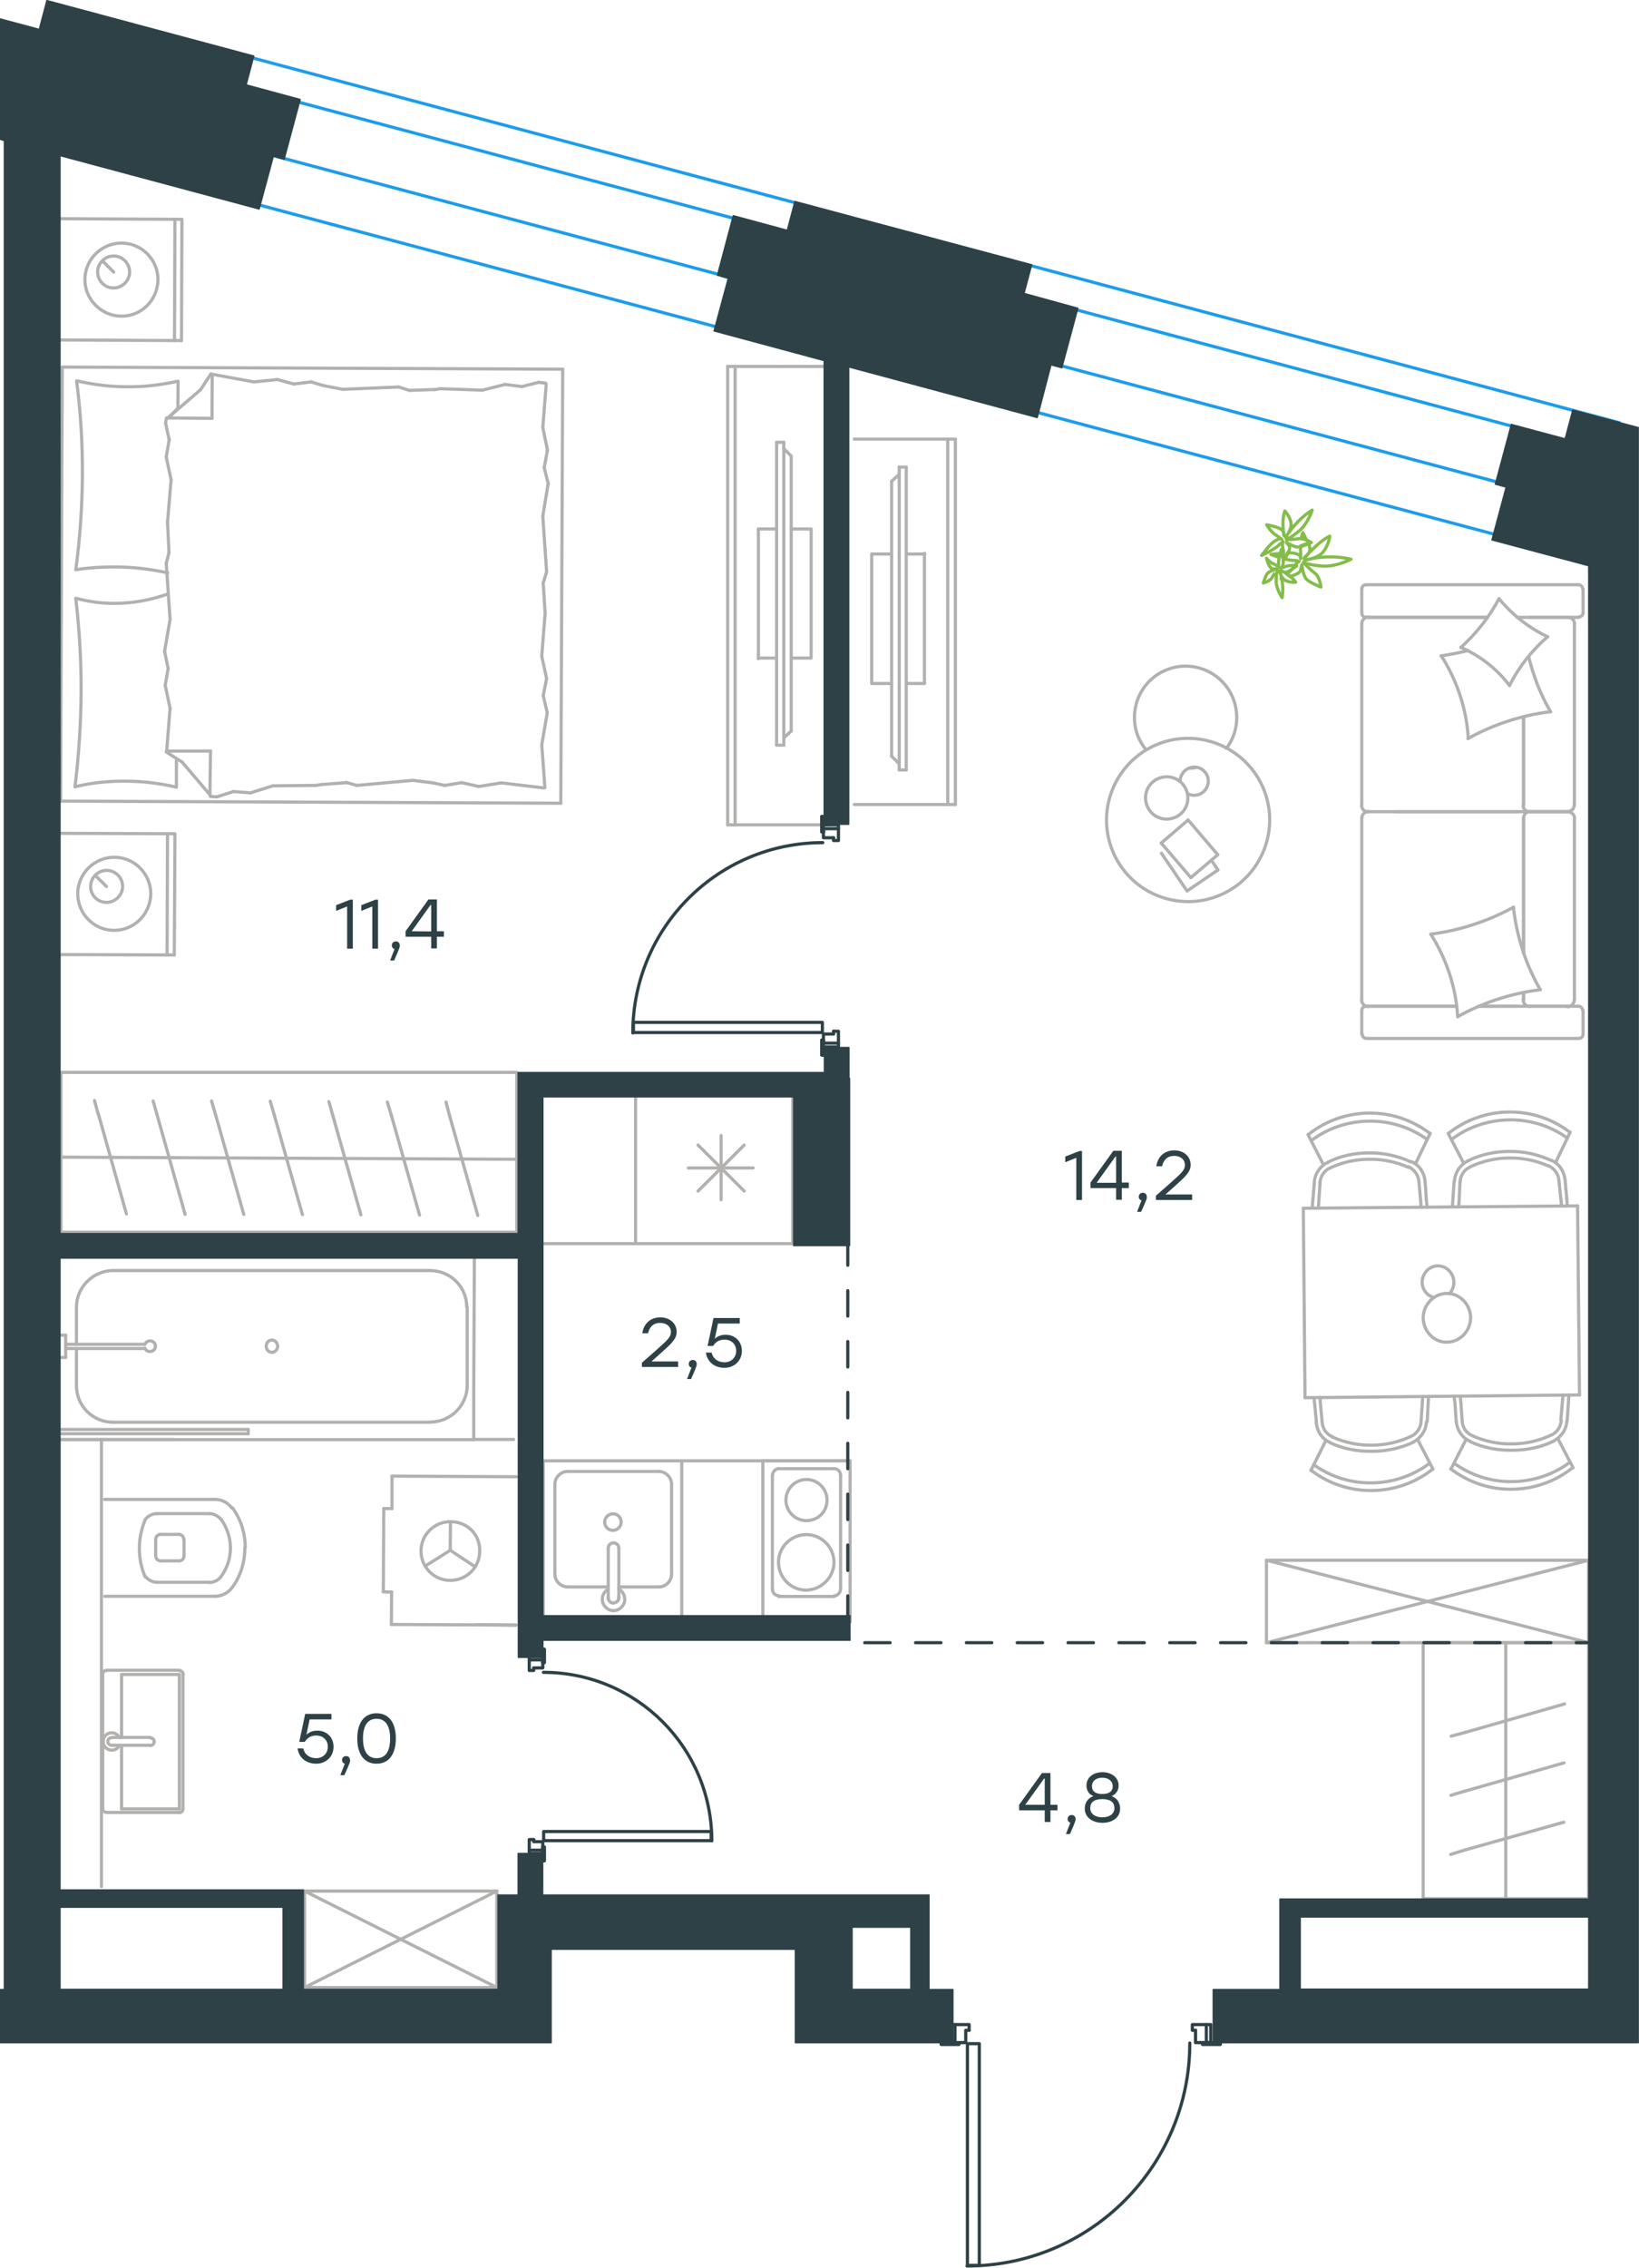 <?xml version="1.0" encoding="utf-8"?>
<!-- Generator: Adobe Illustrator 26.5.0, SVG Export Plug-In . SVG Version: 6.00 Build 0)  -->
<svg version="1.1" id="Слой_1" xmlns="http://www.w3.org/2000/svg" xmlns:xlink="http://www.w3.org/1999/xlink" x="0px" y="0px"
	 viewBox="0 0 773.9 1070" style="enable-background:new 0 0 773.9 1070;" xml:space="preserve">
<style type="text/css">
	.st0{fill:none;stroke:#1D9CEB;stroke-width:1.5;stroke-miterlimit:22.926;}
	.st1{enable-background:new    ;}
	.st2{fill:#2D4146;}
	
		.st3{fill-rule:evenodd;clip-rule:evenodd;fill:#2D4146;stroke:#2D4146;stroke-width:0.5;stroke-linecap:round;stroke-linejoin:round;stroke-miterlimit:10;}
	.st4{fill:none;stroke:#B2B1B0;stroke-width:1.5;stroke-linecap:round;stroke-linejoin:round;stroke-miterlimit:10;}
	.st5{fill:none;stroke:#84BC4A;stroke-width:1.5;stroke-linecap:round;stroke-linejoin:round;stroke-miterlimit:10;}
	
		.st6{fill:none;stroke:#2D4146;stroke-width:1.5;stroke-linecap:round;stroke-linejoin:round;stroke-miterlimit:10;stroke-dasharray:12;}
	.st7{fill:none;stroke:#2D4146;stroke-width:1.5;stroke-linecap:round;stroke-linejoin:round;stroke-miterlimit:10;}
</style>
<line class="st0" x1="64.9" y1="81.4" x2="725.9" y2="257.5"/>
<line class="st0" x1="85.8" y1="61.9" x2="746.9" y2="238.1"/>
<line class="st0" x1="92.3" y1="35.2" x2="753.3" y2="211.6"/>
<line class="st0" x1="104.1" y1="23.3" x2="765.1" y2="199.6"/>
<g class="st1">
	<path class="st2" d="M510.9,543.1v23.1h-2.7v-19.9l-5.2,2.1v-2.7l6.7-2.6H510.9z"/>
	<path class="st2" d="M533,560.6h-3.3v5.5H527v-5.5h-12.1v-2.6l10.8-15h4v15h3.3V560.6z M527,558.1v-12.4h-0.3l-8.9,12.4L527,558.1z
		"/>
	<path class="st2" d="M538.8,571.8h-1.9l2.1-5.4c-0.8-0.2-1.3-0.9-1.3-1.7c0-1.1,0.8-1.9,1.9-1.9c0.8,0,1.8,0.4,1.9,1.9
		C541.6,565.3,541.5,566,538.8,571.8z"/>
	<path class="st2" d="M562.8,566.2h-17v-2l6.6-5.8c5.5-4.9,7.1-6.3,7.1-8.7c0-2.5-2-4.3-5.1-4.3c-3.2,0-5,1.9-5.7,4.9H546
		c0.6-4.6,3.9-7.5,8.5-7.5c4.6,0,7.7,3,7.7,6.8c0,3.4-2.4,5.5-7.6,10.2l-4.3,3.8h12.6V566.2z"/>
</g>
<path class="st3" d="M222.6,591.5h1c0-0.6-0.5-1-1-1c-0.6,0-1,0.5-1,1c0,0.6,0.5,1,1,1c0.6,0,1-0.5,1-1H222.6z"/>
<g>
	<line class="st4" x1="94.7" y1="183.9" x2="79.3" y2="197.1"/>
	<line class="st4" x1="99.6" y1="176.4" x2="94.7" y2="183.9"/>
	<line class="st4" x1="28.6" y1="378" x2="264.8" y2="379"/>
	<line class="st4" x1="99.4" y1="354.4" x2="78.9" y2="354.4"/>
	<line class="st4" x1="265.7" y1="174.2" x2="29.5" y2="173.2"/>
	<line class="st4" x1="29.4" y1="173.2" x2="28.6" y2="378"/>
	<line class="st4" x1="100.1" y1="197.4" x2="100.2" y2="176.8"/>
	<line class="st4" x1="84" y1="192.6" x2="84.1" y2="179.9"/>
	<line class="st4" x1="100.1" y1="197.4" x2="79.5" y2="197.2"/>
	<line class="st4" x1="79.5" y1="197.2" x2="84" y2="192.6"/>
	<line class="st4" x1="83.3" y1="371.4" x2="83.3" y2="358.8"/>
	<line class="st4" x1="86" y1="359.6" x2="99.1" y2="375"/>
	<line class="st4" x1="78.5" y1="354.8" x2="86" y2="359.6"/>
	<line class="st4" x1="99.4" y1="354.4" x2="99.1" y2="375"/>
	<line class="st4" x1="257.4" y1="289.4" x2="256.5" y2="275.1"/>
	<line class="st4" x1="256.3" y1="243.6" x2="258.8" y2="228.4"/>
	<line class="st4" x1="257" y1="220.4" x2="258.5" y2="212.4"/>
	<line class="st4" x1="258.9" y1="228.4" x2="256.9" y2="220.4"/>
	<line class="st4" x1="256.5" y1="275.1" x2="258.1" y2="269.8"/>
	<line class="st4" x1="258.1" y1="269.8" x2="256.3" y2="243.6"/>
	<line class="st4" x1="256.3" y1="201.7" x2="257.9" y2="181.6"/>
	<line class="st4" x1="258.5" y1="212.4" x2="256.3" y2="201.7"/>
	<line class="st4" x1="255.8" y1="351.4" x2="258.4" y2="336.3"/>
	<line class="st4" x1="256.5" y1="328.2" x2="258.1" y2="320.2"/>
	<line class="st4" x1="258.4" y1="336.3" x2="256.5" y2="328.2"/>
	<line class="st4" x1="257.3" y1="371.6" x2="255.8" y2="351.4"/>
	<line class="st4" x1="255.8" y1="309.6" x2="257.4" y2="289.4"/>
	<line class="st4" x1="258.1" y1="320.2" x2="255.8" y2="309.6"/>
	<line class="st4" x1="265.7" y1="174.2" x2="264.8" y2="379"/>
	<path class="st4" d="M36.2,179.9c1.9,14.7,2.8,29.5,2.7,44.4c-0.1,14.7-1.1,29.6-3.1,44.4"/>
	<path class="st4" d="M35.6,371.2c7.8-1.9,15.7-2.7,23.8-2.6c7.9,0,15.9,1,23.8,2.8"/>
	<path class="st4" d="M83.9,179.9c-7.8,1.7-15.7,2.7-23.9,2.6c-7.9,0-15.9-1-23.8-2.8"/>
	<path class="st4" d="M35.8,282.5c1.7,14.7,2.6,29.5,2.5,44.4c-0.1,14.7-1.1,29.7-2.9,44.4"/>
	<line class="st4" x1="204.4" y1="369.4" x2="210" y2="370.6"/>
	<line class="st4" x1="218" y1="369.3" x2="226.1" y2="371.1"/>
	<line class="st4" x1="210" y1="370.6" x2="218" y2="369.3"/>
	<line class="st4" x1="236.7" y1="369.4" x2="256.9" y2="371.8"/>
	<line class="st4" x1="226.1" y1="371.1" x2="236.7" y2="369.4"/>
	<line class="st4" x1="151.7" y1="370.2" x2="163.5" y2="369.3"/>
	<line class="st4" x1="194.9" y1="368.2" x2="204.4" y2="369.4"/>
	<line class="st4" x1="163.5" y1="369.2" x2="168.5" y2="370.6"/>
	<line class="st4" x1="168.5" y1="370.6" x2="194.9" y2="368.2"/>
	<line class="st4" x1="149.1" y1="370.6" x2="151.7" y2="370.2"/>
	<line class="st4" x1="99.3" y1="375.8" x2="102.4" y2="376"/>
	<line class="st4" x1="110.2" y1="373.5" x2="118.3" y2="374.1"/>
	<line class="st4" x1="102.4" y1="376" x2="110.2" y2="373.5"/>
	<line class="st4" x1="128.8" y1="370.8" x2="149.1" y2="370.6"/>
	<line class="st4" x1="118.3" y1="374.1" x2="128.8" y2="370.8"/>
	<path class="st4" d="M79.2,280.3c-8.2,2.9-16.7,4.4-25.2,4.4c-6.2,0-12.2-0.8-18.2-2.4"/>
	<line class="st4" x1="152.5" y1="181.9" x2="146.9" y2="180.2"/>
	<line class="st4" x1="138.7" y1="181.2" x2="131" y2="179.1"/>
	<line class="st4" x1="146.9" y1="180.2" x2="138.7" y2="181.2"/>
	<line class="st4" x1="119.9" y1="180.2" x2="100.2" y2="176.6"/>
	<line class="st4" x1="131" y1="179.1" x2="119.9" y2="180.2"/>
	<line class="st4" x1="205.2" y1="183.8" x2="193.3" y2="184.2"/>
	<line class="st4" x1="161.8" y1="183.7" x2="152.5" y2="181.9"/>
	<line class="st4" x1="193.3" y1="184.2" x2="188.3" y2="182.6"/>
	<line class="st4" x1="188.3" y1="182.6" x2="161.8" y2="183.7"/>
	<line class="st4" x1="207.7" y1="183.4" x2="205.2" y2="183.9"/>
	<line class="st4" x1="257.7" y1="180.8" x2="254.4" y2="180.4"/>
	<line class="st4" x1="246.4" y1="182.4" x2="238.5" y2="181.4"/>
	<line class="st4" x1="254.4" y1="180.4" x2="246.4" y2="182.4"/>
	<line class="st4" x1="227.8" y1="184.1" x2="207.7" y2="183.4"/>
	<line class="st4" x1="238.5" y1="181.4" x2="227.8" y2="184.1"/>
	<path class="st4" d="M35.8,268.8c6-0.9,12.2-1.3,18.2-1.3c8.5,0,16.9,1,25.2,2.8"/>
	<line class="st4" x1="79.1" y1="246.4" x2="79.8" y2="260.8"/>
	<line class="st4" x1="80.3" y1="292.3" x2="77.7" y2="307.4"/>
	<line class="st4" x1="79.4" y1="315.4" x2="78" y2="323.3"/>
	<line class="st4" x1="77.7" y1="307.4" x2="79.4" y2="315.4"/>
	<line class="st4" x1="79.8" y1="260.8" x2="78.5" y2="265.8"/>
	<line class="st4" x1="78.5" y1="265.8" x2="80.3" y2="292.3"/>
	<line class="st4" x1="80.3" y1="334.2" x2="78.7" y2="354.4"/>
	<line class="st4" x1="78" y1="323.3" x2="80.3" y2="334.2"/>
	<line class="st4" x1="78.6" y1="197.2" x2="78.2" y2="199.6"/>
	<line class="st4" x1="79.9" y1="207.4" x2="78.5" y2="215.7"/>
	<line class="st4" x1="78.2" y1="199.6" x2="79.9" y2="207.6"/>
	<line class="st4" x1="80.8" y1="226.2" x2="79.1" y2="246.4"/>
	<line class="st4" x1="78.5" y1="215.7" x2="80.8" y2="226.4"/>
	<line class="st4" x1="78.9" y1="450.6" x2="79.1" y2="393.4"/>
	<line class="st4" x1="44.9" y1="413" x2="50.3" y2="418.3"/>
	<line class="st4" x1="25.2" y1="450.4" x2="82.3" y2="450.6"/>
	<polyline class="st4" points="27.5,393.2 82.6,393.4 82.3,450.6 	"/>
	<path class="st4" d="M50.3,425.8c4.1,0,7.6-3.5,7.6-7.5c0-4.3-3.5-7.6-7.5-7.6c-4.3,0-7.6,3.5-7.6,7.5
		C42.7,422.5,46.2,425.8,50.3,425.8z"/>
	<path class="st4" d="M53.9,439c9.3,0,17.1-7.5,17.3-17.2c0-9.5-7.7-17.3-17.2-17.3s-17.3,7.7-17.3,17.2S44.4,439,53.9,439z"/>
	<line class="st4" x1="82.4" y1="160.7" x2="82.6" y2="103.5"/>
	<line class="st4" x1="48.5" y1="123.2" x2="53.7" y2="128.4"/>
	<line class="st4" x1="28.5" y1="160.4" x2="85.7" y2="160.7"/>
	<polyline class="st4" points="28.8,103.2 85.9,103.5 85.7,160.7 	"/>
	<path class="st4" d="M53.6,135.9c4.1,0,7.6-3.5,7.6-7.5c0-4.3-3.5-7.6-7.5-7.6c-4.3,0-7.6,3.5-7.6,7.5
		C46.1,132.6,49.6,135.9,53.6,135.9z"/>
	<path class="st4" d="M57.3,149.2c9.5,0,17.1-7.5,17.3-17.2c0-9.5-7.7-17.3-17.2-17.3s-17.3,7.7-17.3,17.2
		C40,141.2,47.8,149.1,57.3,149.2z"/>
	<line class="st4" x1="719.4" y1="386" x2="719.4" y2="449.8"/>
	<line class="st4" x1="643" y1="289.1" x2="643" y2="277.9"/>
	<line class="st4" x1="643" y1="379.9" x2="643" y2="294.2"/>
	<line class="st4" x1="716.3" y1="474.8" x2="698.2" y2="474.8"/>
	<line class="st4" x1="687.8" y1="474.8" x2="646" y2="474.8"/>
	<line class="st4" x1="702.4" y1="291.3" x2="646" y2="291.3"/>
	<line class="st4" x1="740.4" y1="383" x2="722.4" y2="383"/>
	<line class="st4" x1="719.4" y1="338.2" x2="719.4" y2="379.9"/>
	<line class="st4" x1="747.5" y1="476.8" x2="747.5" y2="488"/>
	<line class="st4" x1="722.4" y1="383" x2="740.4" y2="383"/>
	<line class="st4" x1="743.4" y1="379.9" x2="743.4" y2="294.2"/>
	<line class="st4" x1="645" y1="291.3" x2="702.4" y2="291.3"/>
	<line class="st4" x1="716.3" y1="383" x2="658.8" y2="383"/>
	<line class="st4" x1="643" y1="471.8" x2="643" y2="386"/>
	<line class="st4" x1="643" y1="488" x2="643" y2="476.8"/>
	<line class="st4" x1="719.4" y1="468.3" x2="719.4" y2="471.8"/>
	<line class="st4" x1="698.2" y1="474.8" x2="745.4" y2="474.8"/>
	<line class="st4" x1="719.4" y1="468.3" x2="719.4" y2="471.8"/>
	<line class="st4" x1="722.4" y1="474.8" x2="740.4" y2="474.8"/>
	<line class="st4" x1="722.4" y1="383" x2="740.4" y2="383"/>
	<line class="st4" x1="719.4" y1="338.2" x2="719.4" y2="379.9"/>
	<line class="st4" x1="743.4" y1="471.8" x2="743.4" y2="386"/>
	<line class="st4" x1="645" y1="474.8" x2="687.8" y2="474.8"/>
	<line class="st4" x1="719.4" y1="386" x2="719.4" y2="449.8"/>
	<line class="st4" x1="645" y1="275.9" x2="745.3" y2="275.9"/>
	<line class="st4" x1="747.5" y1="277.9" x2="747.5" y2="289.1"/>
	<line class="st4" x1="745.4" y1="291.3" x2="716.3" y2="291.3"/>
	<line class="st4" x1="646" y1="383" x2="722.4" y2="383"/>
	<line class="st4" x1="740.4" y1="291.3" x2="722.4" y2="291.3"/>
	<path class="st4" d="M747.3,476.8c0-1-0.8-2-2-2"/>
	<path class="st4" d="M643,289.3c0,1,0.8,2,2,2"/>
	<path class="st4" d="M745.5,291.1c1,0,2-0.8,2-2"/>
	<path class="st4" d="M722.5,382.9c-1.8,0-3.1,1.5-3.1,3.1"/>
	<path class="st4" d="M743.5,294.4c0-1.8-1.5-3.1-3.1-3.1"/>
	<path class="st4" d="M740.2,475c1.8,0,3.1-1.5,3.1-3.1"/>
	<path class="st4" d="M646.2,382.9c-1.8,0-3.2,1.5-3.2,3.1"/>
	<path class="st4" d="M743.5,386.2c0-1.8-1.5-3.1-3.1-3.1"/>
	<path class="st4" d="M642.9,380.1c0,1.7,1.5,3,3.1,3"/>
	<path class="st4" d="M643.2,488c0,1,0.8,2,2,2h100.3c1,0,2-0.8,2-2"/>
	<path class="st4" d="M740.2,382.9c1.8,0,3.1-1.3,3.1-3"/>
	<path class="st4" d="M645,275.9c-1,0-2,0.8-2,2"/>
	<path class="st4" d="M642.9,471.8c0,1.8,1.5,3.1,3.1,3.1"/>
	<path class="st4" d="M645,474.8c-1,0-2,0.8-2,2"/>
	<path class="st4" d="M646.2,291.1c-1.8,0-3.2,1.5-3.2,3.1"/>
	<path class="st4" d="M719.2,471.8c0,1.8,1.5,3.1,3.1,3.1"/>
	<path class="st4" d="M719.2,380.1c0,1.7,1.5,3,3.1,3"/>
	<path class="st4" d="M747.3,277.9c0-1-0.8-2-2-2"/>
	<path class="st4" d="M675.6,440.8c13.7-1.8,26.9-6.1,39-12.7"/>
	<path class="st4" d="M689.8,305.5c7.3-6.6,13.4-14.4,18-23"/>
	<path class="st4" d="M712.8,323.5c-6-7.9-13.9-14.1-23-18"/>
	<path class="st4" d="M688.3,479.8c-0.8-13.9-5.3-27.3-12.7-39"/>
	<path class="st4" d="M732.1,335.8c-13.7,1.7-26.9,6-39,12.7"/>
	<path class="st4" d="M721.8,309.8c2.2,9.1,5.6,18,10.4,26.1"/>
	<path class="st4" d="M693.3,348.5c-0.8-13.9-5.3-27.3-12.7-39"/>
	<path class="st4" d="M727.3,467c-13.7,1.7-27,6-39,12.7"/>
	<path class="st4" d="M714.6,428c1.5,13.7,5.8,27.1,12.7,39"/>
	<path class="st4" d="M730.8,300.4c-7.4,6.4-13.6,14.2-18,23"/>
	<path class="st4" d="M680.4,309.5c4.3-0.7,8.6-1.5,12.7-2.5"/>
	<path class="st4" d="M707.8,282.5c6.3,7.6,14,13.7,23,18"/>
	<line class="st4" x1="560.5" y1="420.4" x2="575.1" y2="410.5"/>
	<line class="st4" x1="575.1" y1="410.5" x2="572" y2="405.9"/>
	<line class="st4" x1="548.4" y1="402.6" x2="560.5" y2="420.4"/>
	<line class="st4" x1="562.3" y1="414.1" x2="575" y2="403.3"/>
	<line class="st4" x1="575" y1="403.3" x2="561" y2="386.9"/>
	<line class="st4" x1="561" y1="386.9" x2="548.3" y2="397.8"/>
	<line class="st4" x1="548.3" y1="397.8" x2="562.3" y2="414.1"/>
	<path class="st4" d="M596.9,372.9c7.7,19.8-2.1,42.2-21.9,49.9c-19.8,7.7-42.2-2.1-49.9-21.9c-7.7-19.8,2.1-42.1,21.9-49.9
		C566.8,343.3,589.1,353.1,596.9,372.9z"/>
	<path class="st4" d="M560.2,372.9c2,5-0.4,10.9-5.7,12.9c-5,2-10.9-0.4-12.9-5.7c-2-5,0.4-10.9,5.7-12.9
		C552.5,365.2,558.2,367.8,560.2,372.9z"/>
	<path class="st4" d="M560.8,374.5c1.7,0.9,3.7,1,5.5,0.3c3.3-1.3,5.1-5.1,3.8-8.6c-1.4-3.5-5.1-5.1-8.6-3.8c-2.5,1-4.2,3.4-4.3,6.2
		"/>
	<path class="st4" d="M561.8,362.5c0.9-0.1,1.5-0.1,2.4-0.2"/>
	<path class="st4" d="M579.1,353.1c5-6.6,6.3-15.4,3.2-23.4c-4.8-12.4-18.9-18.6-31.3-13.7c-12.4,4.8-18.5,18.9-13.7,31.3
		c0.9,2.3,2.3,4.7,3.9,6.5"/>
	<line class="st4" x1="670" y1="557.8" x2="670.8" y2="566.5"/>
	<line class="st4" x1="673.5" y1="566" x2="673.8" y2="569.6"/>
	<line class="st4" x1="670.8" y1="566.5" x2="671" y2="569.6"/>
	<line class="st4" x1="623.3" y1="558.1" x2="622.5" y2="570"/>
	<line class="st4" x1="620.6" y1="558" x2="619.6" y2="570"/>
	<line class="st4" x1="672.9" y1="557.5" x2="673.5" y2="566"/>
	<line class="st4" x1="624.9" y1="549.6" x2="617.6" y2="535.3"/>
	<line class="st4" x1="668.3" y1="549.2" x2="675.3" y2="534.8"/>
	<line class="st4" x1="616.2" y1="659.5" x2="615.4" y2="570.1"/>
	<line class="st4" x1="745.8" y1="658.2" x2="616.2" y2="659.5"/>
	<line class="st4" x1="744.9" y1="569" x2="745.8" y2="658.2"/>
	<line class="st4" x1="615.4" y1="570.1" x2="744.9" y2="569"/>
	<line class="st4" x1="624.3" y1="671" x2="623.5" y2="662.6"/>
	<line class="st4" x1="620.8" y1="662.8" x2="620.4" y2="659.5"/>
	<line class="st4" x1="623.5" y1="662.6" x2="623.3" y2="659.3"/>
	<line class="st4" x1="671" y1="670.6" x2="671.8" y2="659"/>
	<line class="st4" x1="673.9" y1="670.8" x2="674.5" y2="659"/>
	<line class="st4" x1="621.6" y1="671.3" x2="620.8" y2="662.8"/>
	<line class="st4" x1="669.4" y1="679.3" x2="676.6" y2="693.2"/>
	<line class="st4" x1="626" y1="679.8" x2="619" y2="693.8"/>
	<line class="st4" x1="736.1" y1="557.1" x2="737" y2="565.8"/>
	<line class="st4" x1="739.8" y1="565.5" x2="740" y2="569"/>
	<line class="st4" x1="737.1" y1="565.8" x2="737.3" y2="569"/>
	<line class="st4" x1="689.4" y1="557.5" x2="688.8" y2="569.5"/>
	<line class="st4" x1="686.6" y1="557.3" x2="685.8" y2="569.5"/>
	<line class="st4" x1="739" y1="557" x2="739.8" y2="565.5"/>
	<line class="st4" x1="691.2" y1="549" x2="683.8" y2="534.8"/>
	<line class="st4" x1="734.5" y1="548.6" x2="741.4" y2="534.2"/>
	<line class="st4" x1="690.4" y1="670.5" x2="689.8" y2="662"/>
	<line class="st4" x1="687" y1="662.2" x2="686.6" y2="658.8"/>
	<line class="st4" x1="689.8" y1="662" x2="689.5" y2="658.8"/>
	<line class="st4" x1="737" y1="670" x2="738" y2="658.3"/>
	<line class="st4" x1="740" y1="670.2" x2="740.8" y2="658.3"/>
	<line class="st4" x1="687.6" y1="670.8" x2="687" y2="662.2"/>
	<line class="st4" x1="735.6" y1="678.8" x2="742.8" y2="692.6"/>
	<line class="st4" x1="692.3" y1="679.1" x2="685.1" y2="693.2"/>
	<path class="st4" d="M626.8,548.5c6-3.1,12.8-4.5,19.5-4.5c7-0.1,13.6,1.4,19.8,4.2"/>
	<path class="st4" d="M623.2,558.3c0.2-3.2,2.1-6.1,4.9-7.2"/>
	<path class="st4" d="M628,551.1c5.8-2.7,12-4.1,18.5-4.1c6.4-0.1,12.6,1.2,18.5,3.8"/>
	<path class="st4" d="M665,550.5c2.7,1.3,4.8,3.9,5,7.1"/>
	<path class="st4" d="M619.3,538.1c7.8-5.9,17.5-9,27.2-9.1s19.2,2.8,27.3,8.6"/>
	<path class="st4" d="M666.4,548.1c3.7,1.5,6.1,5.2,6.5,9.4"/>
	<path class="st4" d="M620.6,558c0.1-4,2.7-7.8,6.3-9.5"/>
	<path class="st4" d="M617.8,535.3c8.2-6.5,18.2-10,28.6-10.1s20.3,3.2,28.8,9.6"/>
	<path class="st4" d="M676.9,612.2c-3.1-0.9-5.3-3.7-5.4-7.1c0-4.3,3.4-7.8,7.4-7.8c4.2,0,7.5,3.5,7.6,7.7c0,2.1-0.9,4.2-2.1,5.5"/>
	<path class="st4" d="M683.3,633.3c6.2-0.1,11.1-5.4,11.1-11.6c-0.1-6.2-5.1-11.5-11.3-11.4c-6,0.1-11.1,5.2-11.1,11.6
		C672.1,628.1,677.1,633.5,683.3,633.3z"/>
	<path class="st4" d="M671,670.8c-0.2,3-2.1,5.9-4.9,7"/>
	<path class="st4" d="M666.1,677.8c-5.8,2.7-12,4.1-18.4,4.1c-6.4,0.1-12.6-1.2-18.5-3.8"/>
	<path class="st4" d="M629.3,678c-2.8-1.1-4.8-3.7-5-6.9"/>
	<path class="st4" d="M674.8,690.6c-7.8,5.9-17.5,9-27.2,9.1s-19.2-2.8-27.3-8.6"/>
	<path class="st4" d="M628,680.6c-3.7-1.5-6.1-5.2-6.5-9.4"/>
	<path class="st4" d="M673.5,671c-0.1,4-2.7,7.6-6.3,9.5"/>
	<path class="st4" d="M667.4,680.5c-6.2,2.9-13,4.3-19.7,4.3c-6.8,0.1-13.4-1.2-19.6-4"/>
	<path class="st4" d="M676.5,693.2c-8.2,6.5-18.2,10-28.7,10.1c-10.4,0.1-20.5-3.2-28.8-9.6"/>
	<path class="st4" d="M693,547.8c6.2-3.1,13-4.5,19.7-4.5c6.8-0.1,13.4,1.4,19.6,4.2"/>
	<path class="st4" d="M689.4,557.8c0.1-3.2,2.1-6.1,4.9-7.2"/>
	<path class="st4" d="M694.3,550.5c5.8-2.7,12-4.1,18.4-4.1c6.4-0.1,12.6,1.2,18.5,3.8"/>
	<path class="st4" d="M731.1,550c2.8,1.3,4.8,3.9,5,7.1"/>
	<path class="st4" d="M685.6,537.5c7.8-5.9,17.5-9,27.2-9.1s19.2,2.8,27.3,8.6"/>
	<path class="st4" d="M732.5,547.5c3.7,1.5,6.1,5.2,6.5,9.4"/>
	<path class="st4" d="M686.8,557.3c0.2-4,2.7-7.8,6.3-9.5"/>
	<path class="st4" d="M683.9,534.8c8.2-6.5,18.2-10,28.6-10.1s20.5,3.2,28.8,9.6"/>
	<path class="st4" d="M737.2,670.2c-0.2,3-2.1,5.9-4.9,7"/>
	<path class="st4" d="M732.3,677.2c-5.8,2.7-12,4.1-18.5,4.1c-6.4,0.1-12.6-1.2-18.5-3.8"/>
	<path class="st4" d="M695.4,677.5c-2.8-1.1-4.8-3.7-5-6.9"/>
	<path class="st4" d="M741.2,690c-7.8,5.9-17.5,9-27.2,9.1s-19.2-2.8-27.3-8.6"/>
	<path class="st4" d="M694.1,680c-3.7-1.5-6.1-5.2-6.5-9.4"/>
	<path class="st4" d="M739.8,670.5c-0.1,4-2.7,7.6-6.3,9.5"/>
	<path class="st4" d="M733.6,680c-6,2.9-12.8,4.3-19.5,4.3c-7,0.1-13.6-1.2-19.8-4"/>
	<path class="st4" d="M742.5,692.6c-8.2,6.5-18.2,10-28.7,10.1c-10.4,0.1-20.3-3.2-28.8-9.6"/>
	<path class="st5" d="M605.6,273c-0.3,0-0.6,0-0.7,0.1V273c0.1,0,0.2-0.2,0.4-0.3C605.5,272.8,605.5,272.8,605.6,273z M603.9,263
		c-2.1-0.7-3.8-1.4-3.8-1.4s1.9-0.2,4.2-0.5C604.1,261.8,603.9,262.3,603.9,263z M605.8,263.5L605.8,263.5c-0.3-0.8-0.4-1.7-0.5-2.4
		c0.2,0,0.5,0,0.7,0C605.9,261.9,605.8,262.8,605.8,263.5z M614.4,254.1c0.3-1.6,0.8-2.8,0.8-2.8s0.8,1.6,1.7,3.5
		C616.3,254.4,615.4,254.1,614.4,254.1z M620.8,270.4c2.5,1.8,2.9,6.6,2.9,6.6s-4.6-1.8-6.5-3.4c-1.9-1.5-2.5-7.1-2.5-7.1l-0.6,2.6
		c-0.3,1.3-2.6,2.2-4.9,2.9h-0.1c-0.5-0.4-0.9-0.8-1.4-1.1c0.9-0.8,1.9-1.7,2.6-2.6c1.1-0.7,1.9-1.4,1.9-1.4s-0.3-0.1-0.9-0.1
		c1-1.4,2.1-1.8,2.1-1.8s-0.6-0.6-3.2-0.6c-0.8,0-2.3-0.3-3.8-0.8c0.5-0.7,1.2-1.8,1.6-2.8c1.3,0,2.5,0.1,3.4,0.3
		c3.3,0.8,2.7,2.5,2.7,2.5s0.2-2.9-0.1-5.5c0-0.1,0-0.3,0-0.5c1.2-0.4,2.7-1,3.8-1.4c0.4,1,0.6,2,0.7,2.7c0.2,2.4-2.8,4.5-2.8,4.5
		s3.7-4.1,6.9-6.8c3.1-2.7,5.3-3.6,5.3-3.6s-0.5,4.2-3.1,7.4c-2.5,3.1-8.9,4-8.9,4s3.8-1.3,10.4-1.6c6.5-0.3,11.6,1.1,11.6,1.1
		s-7,3.6-13.3,3.2s-9.2-1.7-9.2-1.7S618.3,268.5,620.8,270.4z"/>
	<path class="st5" d="M613.3,254.2c2.5-0.4,5.9,1.8,5.9,1.8s-3.9,1.8-5.9,2.1c-2.1,0.3-5.9-2.2-5.9-2.2l1.3,1.7
		c1.1,1.4-2.1,6.1-2.8,7.2c0-0.1,0-0.3,0-0.5c0.1-1.3,0.4-3.6,0-5.1c-0.7-1.9-0.1-3.6-0.1-3.6s-0.8,0.5-2.4,2
		c-1.5,1.5-7.7,4.5-7.7,4.5s3.8-5.4,6.4-6.9c2.6-1.6,3.2-0.7,3.2-0.7s-1.7-1.3-3.5-2.5c-1.8-1.2-3.7-4.4-3.7-4.4s5.3,1,6.9,2.2
		c1.6,1.1,1.2,2.9,1.2,2.9s-0.5-3.3-0.4-6.5s0.9-5.1,0.9-5.1s2.3,2.5,2.9,5.6c0.4,3.2-2.6,6.9-2.6,6.9s1.4-2.5,5-6.5
		c3.6-4.1,7.6-6.4,7.6-6.4s-1.9,6-5.8,9.5c-3.9,3.4-6.4,4.4-6.4,4.4S610.6,254.6,613.3,254.2z"/>
	<path class="st5" d="M600.6,272.6c-1,1.7-4.1,2.5-4.1,2.5s0.9-3,1.8-4.3c0.8-1.3,4.3-2.3,4.3-2.3l-1.7-0.1c-1.7-0.1-2.9-5-2.9-5
		s1.8,2.2,3.4,2.7c1.6,0.6,2.2,1.6,2.2,1.6s0.2-0.6,0.1-2.1c-0.1-1.6,1.3-6.3,1.3-6.3s1.3,4.5,0.9,6.6s-1.3,2.1-1.3,2.1
		s1.6-0.4,3.2-0.9c1.7-0.5,4.5-0.1,4.5-0.1s-3.3,2.5-4.7,2.9c-1.5,0.4-2.4-0.6-2.4-0.6s2.2,1.2,4,2.7c1.9,1.5,2.6,2.7,2.6,2.7
		s-2.7,0.3-4.8-0.8c-2.2-1.1-2.8-4.5-2.8-4.5s0.8,1.8,1.3,5.6c0.5,3.7-0.1,7-0.1,7s-2.7-3.8-2.8-7.5c-0.1-3.7,0.6-5.5,0.6-5.5
		S601.4,270.9,600.6,272.6z"/>
	<line class="st4" x1="436.5" y1="322.5" x2="427.9" y2="322.5"/>
	<line class="st4" x1="436.5" y1="261.1" x2="436.5" y2="322.5"/>
	<polyline class="st4" points="421,322.5 411.6,322.5 411.6,261.4 421,261.4 	"/>
	<line class="st4" x1="427.9" y1="261.4" x2="436.6" y2="261.4"/>
	<line class="st4" x1="447.5" y1="207.2" x2="447.5" y2="379.6"/>
	<line class="st4" x1="403.4" y1="207.2" x2="451.1" y2="207.2"/>
	<line class="st4" x1="451.1" y1="207.2" x2="451.1" y2="379.6"/>
	<line class="st4" x1="451.1" y1="379.6" x2="403.4" y2="379.6"/>
	<line class="st4" x1="424.6" y1="363.3" x2="427.9" y2="363.3"/>
	<line class="st4" x1="424.6" y1="223.8" x2="421" y2="227.1"/>
	<line class="st4" x1="421" y1="356.8" x2="424.6" y2="360.4"/>
	<line class="st4" x1="424.6" y1="363.3" x2="424.6" y2="220.4"/>
	<line class="st4" x1="427.9" y1="220.4" x2="427.9" y2="363.3"/>
	<line class="st4" x1="424.6" y1="220.4" x2="427.9" y2="220.4"/>
	<line class="st4" x1="421" y1="227.1" x2="421" y2="356.8"/>
	<line class="st4" x1="358.1" y1="249.6" x2="366.7" y2="249.6"/>
	<line class="st4" x1="358.1" y1="310.8" x2="358.1" y2="249.6"/>
	<polyline class="st4" points="373.6,249.6 383,249.6 383,310.5 373.6,310.5 	"/>
	<line class="st4" x1="366.7" y1="310.5" x2="358.1" y2="310.5"/>
	<line class="st4" x1="347.1" y1="389.2" x2="347.1" y2="172.9"/>
	<line class="st4" x1="391.3" y1="389.2" x2="343.6" y2="389.2"/>
	<line class="st4" x1="343.6" y1="389.2" x2="343.6" y2="172.9"/>
	<line class="st4" x1="343.6" y1="172.9" x2="391.3" y2="172.9"/>
	<line class="st4" x1="370.1" y1="208.7" x2="366.7" y2="208.7"/>
	<line class="st4" x1="370.1" y1="348.2" x2="373.6" y2="344.9"/>
	<line class="st4" x1="373.6" y1="215.2" x2="370.1" y2="211.7"/>
	<line class="st4" x1="370.1" y1="208.7" x2="370.1" y2="351.6"/>
	<line class="st4" x1="366.7" y1="351.6" x2="366.7" y2="208.7"/>
	<line class="st4" x1="370.1" y1="351.6" x2="366.7" y2="351.6"/>
	<line class="st4" x1="373.6" y1="344.9" x2="373.6" y2="215.2"/>
	<line class="st4" x1="29.4" y1="546" x2="243.3" y2="547"/>
	<line class="st4" x1="210.6" y1="520" x2="212.3" y2="526.5"/>
	<line class="st4" x1="212.3" y1="526.5" x2="225.6" y2="573.5"/>
	<line class="st4" x1="182.9" y1="520" x2="184.8" y2="526.3"/>
	<line class="st4" x1="184.8" y1="526.3" x2="198.1" y2="573.3"/>
	<line class="st4" x1="155.3" y1="519.8" x2="157.1" y2="526.2"/>
	<line class="st4" x1="157.1" y1="526.2" x2="170.4" y2="573.2"/>
	<line class="st4" x1="127.6" y1="519.6" x2="129.5" y2="526.1"/>
	<line class="st4" x1="129.5" y1="526.1" x2="142.8" y2="573.1"/>
	<line class="st4" x1="99.9" y1="519.5" x2="101.8" y2="526"/>
	<line class="st4" x1="101.8" y1="526" x2="115.1" y2="573"/>
	<line class="st4" x1="72.3" y1="519.5" x2="74.1" y2="525.8"/>
	<line class="st4" x1="74.1" y1="525.8" x2="87.4" y2="573"/>
	<line class="st4" x1="44.6" y1="519.3" x2="46.4" y2="525.8"/>
	<line class="st4" x1="46.5" y1="525.8" x2="59.7" y2="572.8"/>
	<line class="st4" x1="73.5" y1="726.5" x2="73.5" y2="734"/>
	<line class="st4" x1="49.5" y1="753.2" x2="101.6" y2="753.2"/>
	<line class="st4" x1="86.9" y1="734" x2="86.9" y2="726.5"/>
	<line class="st4" x1="75.8" y1="736.5" x2="84.5" y2="736.5"/>
	<line class="st4" x1="84.5" y1="724" x2="75.8" y2="724"/>
	<line class="st4" x1="101.6" y1="707.5" x2="49.4" y2="707.5"/>
	<line class="st4" x1="74.1" y1="746.6" x2="98.9" y2="746.6"/>
	<line class="st4" x1="98.9" y1="714.2" x2="74.1" y2="714.2"/>
	<path class="st4" d="M73.5,726.5c0-1.4,1-2.5,2.3-2.5"/>
	<path class="st4" d="M109.6,749.1c-1.9,2.5-4.9,4.1-8,4.1"/>
	<path class="st4" d="M75.8,736.5c-1.4,0-2.3-1.2-2.3-2.5"/>
	<path class="st4" d="M86.9,734c0,1.4-1,2.5-2.3,2.5"/>
	<path class="st4" d="M115.6,730.3v0.2c0,6.8-2.1,13.4-6,18.6"/>
	<path class="st4" d="M109.8,711.5c3.9,5.4,6,11.8,6,18.8c0-0.2,0-0.2,0,0"/>
	<path class="st4" d="M101.6,707.5c3.1,0,6,1.5,7.9,4.1"/>
	<path class="st4" d="M104.5,743.8c-1.4,1.8-3.5,2.9-5.6,2.9"/>
	<path class="st4" d="M108.8,730.3v0.2c0,4.9-1.6,9.5-4.3,13.2"/>
	<path class="st4" d="M84.5,724c1.4,0,2.3,1.2,2.3,2.5"/>
	<path class="st4" d="M98.9,714.2c2.1,0,4.3,1.2,5.6,2.9"/>
	<path class="st4" d="M104.5,717c2.7,3.9,4.3,8.5,4.3,13.4"/>
	<path class="st4" d="M68.5,744c-1.8-4.3-2.7-8.7-2.7-13.4s1-9.1,2.7-13.4"/>
	<path class="st4" d="M68.5,717.1c1.4-1.9,3.5-2.9,5.6-2.9"/>
	<path class="st4" d="M74.1,746.6c-2.1,0-4.3-1.2-5.6-2.9"/>
	<line class="st4" x1="47.9" y1="890.2" x2="47.9" y2="679.2"/>
	<line class="st4" x1="71" y1="823.5" x2="53" y2="823.5"/>
	<line class="st4" x1="57.4" y1="819.8" x2="57.4" y2="790.1"/>
	<line class="st4" x1="50.3" y1="855.2" x2="84.6" y2="855.2"/>
	<line class="st4" x1="84.7" y1="853.5" x2="57.4" y2="853.5"/>
	<line class="st4" x1="84.7" y1="790.1" x2="84.7" y2="853.5"/>
	<line class="st4" x1="57.4" y1="790.1" x2="84.6" y2="790.1"/>
	<line class="st4" x1="53" y1="819.8" x2="71" y2="819.8"/>
	<line class="st4" x1="57.4" y1="853.5" x2="57.4" y2="823.5"/>
	<line class="st4" x1="48.5" y1="790.1" x2="48.5" y2="853.5"/>
	<line class="st4" x1="84.7" y1="788.1" x2="50.3" y2="788.1"/>
	<line class="st4" x1="86.4" y1="853.5" x2="86.4" y2="790.1"/>
	<path class="st4" d="M84.7,788.3c1,0,1.8,0.8,1.8,1.8"/>
	<path class="st4" d="M86.4,853.5c0,1-0.8,1.8-1.8,1.8"/>
	<path class="st4" d="M48.5,790c0-1,0.8-1.8,1.8-1.8"/>
	<path class="st4" d="M50.3,855.2c-1,0-1.8-0.8-1.8-1.8"/>
	<path class="st4" d="M56.4,823.5c-0.7,1.5-2.1,2.3-3.6,2.3c-2.3,0-4.1-1.8-4.1-4.1s1.8-4.1,4.1-4.1c1.5,0,2.9,1,3.6,2.3"/>
	<path class="st4" d="M53,823.5h-0.3c-1,0-1.8-0.8-1.8-1.8s0.8-1.8,1.8-1.8H53"/>
	<path class="st4" d="M71,820L71,820c1,0,1.8,0.8,1.8,1.8s-0.8,1.8-1.8,1.8"/>
	<line class="st4" x1="184.9" y1="751.2" x2="184.8" y2="766.5"/>
	<line class="st4" x1="212.6" y1="731.5" x2="224.4" y2="739.3"/>
	<line class="st4" x1="212.6" y1="731.5" x2="212.7" y2="718"/>
	<line class="st4" x1="181.2" y1="711.8" x2="185.1" y2="711.8"/>
	<line class="st4" x1="181" y1="751.1" x2="181.2" y2="711.8"/>
	<line class="st4" x1="212.6" y1="731.5" x2="201" y2="738.8"/>
	<line class="st4" x1="224.9" y1="766.6" x2="243.7" y2="766.8"/>
	<line class="st4" x1="244" y1="696.8" x2="185.1" y2="696.5"/>
	<line class="st4" x1="184.8" y1="766.5" x2="243.7" y2="766.8"/>
	<line class="st4" x1="185.1" y1="696.5" x2="185.1" y2="711.8"/>
	<line class="st4" x1="184.9" y1="751.2" x2="181" y2="751.1"/>
	<path class="st4" d="M212.7,718c-7.6,0-13.9,6.1-13.9,13.8s6.1,13.9,13.8,13.9s13.9-6.1,13.9-13.8C226.7,724,220.6,718,212.7,718z"
		/>
	<line class="st4" x1="224" y1="591.5" x2="27.7" y2="591.5"/>
	<line class="st4" x1="36.1" y1="653.6" x2="36.1" y2="636.3"/>
	<polyline class="st4" points="224,591.5 223.7,654.5 223.7,679.3 28.8,679.3 	"/>
	<line class="st4" x1="220.6" y1="616.8" x2="220.6" y2="653.6"/>
	<line class="st4" x1="36.1" y1="634.3" x2="36.1" y2="616.8"/>
	<line class="st4" x1="53.5" y1="599.5" x2="203" y2="599.5"/>
	<line class="st4" x1="203" y1="671.1" x2="53.5" y2="671.1"/>
	<path class="st4" d="M220.4,616.8c0-9.6-7.7-17.3-17.4-17.3"/>
	<path class="st4" d="M36.1,653.8c0,9.6,7.7,17.3,17.4,17.3"/>
	<path class="st4" d="M203.2,671c9.5,0,17.4-7.8,17.4-17.3"/>
	<path class="st4" d="M53.5,599.5c-9.5,0-17.4,7.8-17.4,17.3"/>
	<path class="st4" d="M131.1,635.2c0,1.6-1.3,2.9-2.7,2.9c-1.5,0-2.7-1.3-2.7-2.9c0-1.6,1.1-2.9,2.7-2.9
		C129.8,632.3,131.1,633.6,131.1,635.2z"/>
	<line class="st4" x1="117.2" y1="674.5" x2="117.2" y2="676.5"/>
	<line class="st4" x1="28.8" y1="674.5" x2="117.2" y2="674.5"/>
	<line class="st4" x1="117.2" y1="676.5" x2="28.8" y2="676.5"/>
	<line class="st4" x1="81.9" y1="679.2" x2="28.8" y2="679.2"/>
	<line class="st4" x1="28.8" y1="630" x2="31" y2="630"/>
	<line class="st4" x1="31" y1="634.3" x2="68.4" y2="634.3"/>
	<line class="st4" x1="68.4" y1="636.3" x2="31" y2="636.3"/>
	<line class="st4" x1="31" y1="630" x2="31" y2="640.5"/>
	<line class="st4" x1="31" y1="640.5" x2="28.8" y2="640.5"/>
	<path class="st4" d="M68.4,636.1c0.4,1.1,1.3,1.6,2.4,1.6c1.5,0,2.6-1.1,2.6-2.5s-1.1-2.5-2.6-2.5c-1.1,0-2,0.7-2.4,1.6"/>
	<line class="st4" x1="223.7" y1="679.2" x2="242.5" y2="679.2"/>
	<line class="st4" x1="685.2" y1="819.2" x2="691.6" y2="817.5"/>
	<line class="st4" x1="691.6" y1="817.5" x2="738.8" y2="804"/>
	<line class="st4" x1="685.1" y1="847.1" x2="691.5" y2="845.2"/>
	<line class="st4" x1="691.5" y1="845.2" x2="738.5" y2="831.8"/>
	<line class="st4" x1="685" y1="875" x2="691.4" y2="873"/>
	<line class="st4" x1="691.4" y1="873" x2="738.4" y2="859.8"/>
	<polyline class="st4" points="234.6,937.8 234.6,892.3 143.8,937.8 	"/>
	<polyline class="st4" points="234.6,892.3 143.8,892.3 143.8,937.8 	"/>
	<polyline class="st4" points="234.6,937.8 143.8,892.3 234.6,892.3 	"/>
	<line class="st4" x1="300.1" y1="586.8" x2="300.1" y2="515.6"/>
	<line class="st4" x1="340.5" y1="566.1" x2="340.5" y2="535.8"/>
	<line class="st4" x1="329.6" y1="540.3" x2="351.4" y2="562"/>
	<line class="st4" x1="329.6" y1="562" x2="351.4" y2="540.3"/>
	<line class="st4" x1="325" y1="551.1" x2="355.6" y2="551.1"/>
	<line class="st4" x1="252.9" y1="586.8" x2="374.3" y2="586.8"/>
	<line class="st4" x1="374.3" y1="586.8" x2="374.3" y2="516.5"/>
	<g>
		<path class="st4" d="M390.5,707.8c0-5.4-4.4-9.7-9.7-9.7c-5.4,0-9.7,4.4-9.7,9.7c0,5.4,4.4,9.7,9.7,9.7
			C386.1,717.5,390.5,713.5,390.5,707.8z"/>
		<path class="st4" d="M393.8,737.2c0-7-5.7-13.1-13.1-13.1c-7,0-13.1,5.7-13.1,13.1c0,7,5.7,13.1,13.1,13.1
			C387.8,750.2,393.8,744.2,393.8,737.2z"/>
		<line class="st4" x1="364.7" y1="696.3" x2="364.7" y2="749.6"/>
		<line class="st4" x1="393.9" y1="693" x2="367.7" y2="693"/>
		<line class="st4" x1="396.9" y1="749.6" x2="396.9" y2="696.3"/>
		<line class="st4" x1="367.7" y1="753.3" x2="393.9" y2="753.3"/>
		<path class="st4" d="M396.9,696.3L396.9,696.3c0-2-1.3-3.3-3-3.3"/>
		<path class="st4" d="M364.7,749.6L364.7,749.6c0,2,1.3,3.3,3,3.3"/>
		<path class="st4" d="M367.7,693L367.7,693c-1.7,0-3,1.7-3,3.4"/>
		<path class="st4" d="M393.9,753L393.9,753c1.7,0,3-1.7,3-3.3"/>
		<polyline class="st4" points="360.2,765.3 360.2,689.3 401.4,689.3 401.4,765.3 		"/>
		<line class="st4" x1="292.2" y1="730.5" x2="292.2" y2="754.5"/>
		<line class="st4" x1="287.2" y1="748.8" x2="268" y2="748.8"/>
		<line class="st4" x1="268" y1="694.3" x2="311.1" y2="694.3"/>
		<line class="st4" x1="311.1" y1="748.8" x2="292.2" y2="748.8"/>
		<line class="st4" x1="317.1" y1="700.3" x2="317.1" y2="742.8"/>
		<line class="st4" x1="287.2" y1="754.5" x2="287.2" y2="730.5"/>
		<line class="st4" x1="262" y1="742.8" x2="262" y2="700.3"/>
		<path class="st4" d="M292.2,730.5L292.2,730.5c0-1.4-1.1-2.5-2.5-2.5s-2.5,1.1-2.5,2.5"/>
		<path class="st4" d="M262,742.8c0,3.2,2.8,6,6,6"/>
		<path class="st4" d="M289.7,760c2.8,0,5.3-2.5,5.3-5.3c0-2.1-1.1-3.9-2.8-4.9"/>
		<path class="st4" d="M287.2,749.8c-1.8,1.1-2.8,2.8-2.8,4.9c0,2.8,2.5,5.3,5.3,5.3"/>
		<path class="st4" d="M317.1,700.3c0-3.2-2.8-6-6-6"/>
		<path class="st4" d="M311.1,748.8c3.2,0,6-2.8,6-6"/>
		<path class="st4" d="M268,694.3c-3.2,0-6,2.8-6,6"/>
		<path class="st4" d="M289.7,756.3c1.4,0,2.5-1.1,2.5-2.5v-0.4"/>
		<path class="st4" d="M287.2,753.5v0.4c0,1.4,1.1,2.5,2.5,2.5"/>
		<path class="st4" d="M293.3,718.2c0,2.1-1.8,3.9-3.9,3.9c-2.1,0-3.9-1.7-3.9-3.9c0-2.1,1.8-3.9,3.9-3.9
			C291.8,714.3,293.3,716.1,293.3,718.2z"/>
		<polyline class="st4" points="256.5,766 256.5,689.3 401.4,689.3 		"/>
		<line class="st4" x1="321.9" y1="689.8" x2="321.9" y2="766"/>
	</g>
	<rect x="672" y="775.1" class="st4" width="78.1" height="120.8"/>
	<line class="st4" x1="711" y1="775.1" x2="711" y2="896"/>
	<rect x="598" y="736.2" class="st4" width="152.1" height="38.9"/>
	<line class="st4" x1="598" y1="736.2" x2="750.1" y2="775.1"/>
	<line class="st4" x1="750.1" y1="736.2" x2="598" y2="775.1"/>
	<rect x="28.8" y="506" class="st4" width="215.2" height="75.4"/>
	<line class="st4" x1="143.8" y1="937.8" x2="234.6" y2="937.8"/>
</g>
<polygon class="st3" points="389.1,170.2 389.1,389 400.8,389 400.8,173.2 489.8,197.1 496.3,172.2 501.4,173.6 509,145.4 
	483.6,138.4 487.2,124.9 375.3,95 371.7,108.6 346.2,101.7 338.7,129.9 343.8,131.4 337.1,156.2 "/>
<path class="st3" d="M438.7,938.6v-44.5H256.3v-19.6h-11.7v19.6h-9.5v25.6v18.9h-91.8V900v-8.3h-9.7H70.8h-9.7H28.4v-298h216.3
	v188.4h11.7V774h145v-11.7h-145V593.8V582v-64.4h118.3v70.2h14.5h11.7h0.3v-79h-0.3v-14.6h-11.7V506H256.3h-11.7v11.7V582H28.4V73.5
	l94,25.2l6.7-24.9l5.1,1.4l7.6-28.3L116.3,40l3.6-13.6L22.1,0.2l-3.6,13.6L0.2,8.9v56.9L2,66.4v872.3H0.2v25.2h260.1v-44.1h115.2
	v44.1H450v-25.2H438.7z M133.6,938.6H70.8h-9.7H28.4V900h32.7h9.7h62.8V938.6z M430,938.6h-27.6v-29.2H430V938.6z"/>
<path class="st3" d="M773.6,963.8V201.7l-31-8.3L739,207l-25.4-6.8l-7.6,28.3l5.1,1.4l-6.7,24.9l45.7,12.2v629H604.3v42.7h-31.5
	v25.2h177.3h23.5V963.8z M614,904.6h136.1v33.9H614V904.6z"/>
<line class="st6" x1="756.3" y1="775.1" x2="401" y2="775.1"/>
<line class="st6" x1="400.3" y1="585" x2="400.3" y2="764.8"/>
<g>
	<g>
		<rect x="569.6" y="955.3" class="st7" width="2.1" height="8.4"/>
		<rect x="448.8" y="955.3" class="st7" width="2.1" height="8.4"/>
		<path class="st7" d="M456.6,1069.2c58.1,0,105.2-47.1,105.2-105.2"/>
		<rect x="456.8" y="964.3" class="st7" width="5.6" height="104.6"/>
		<line class="st7" x1="448.8" y1="963.8" x2="444.4" y2="963.8"/>
		<polyline class="st7" points="444.4,963.8 444.4,964.6 452.8,964.6 452.8,963.8 451,963.8 		"/>
		<line class="st7" x1="569.6" y1="963.8" x2="567.8" y2="963.8"/>
		<polyline class="st7" points="567.8,963.8 567.8,964.6 576.2,964.6 576.2,963.8 571.8,963.8 		"/>
		<line class="st7" x1="448.8" y1="963.8" x2="444.4" y2="963.8"/>
		<polyline class="st7" points="444.4,963.8 444.4,964.6 452.8,964.6 452.8,963.8 451,963.8 		"/>
		<line class="st7" x1="569.6" y1="963.8" x2="567.8" y2="963.8"/>
		<polyline class="st7" points="567.8,963.8 567.8,964.6 576.2,964.6 576.2,963.8 571.8,963.8 		"/>
		<polyline class="st7" points="569.6,955.3 563,955.3 563,958 564.5,958 		"/>
		<polyline class="st7" points="564.5,958 564.5,963.8 569.6,963.8 		"/>
		<polyline class="st7" points="451,963.8 456,963.8 456,958 457.6,958 		"/>
		<polyline class="st7" points="457.6,958 457.6,955.3 451,955.3 		"/>
	</g>
</g>
<g>
	<g>
		<rect x="249.9" y="781.6" class="st7" width="6.3" height="1.6"/>
		<rect x="249.9" y="873" class="st7" width="6.3" height="1.6"/>
		<path class="st7" d="M336.1,868.6c0-44-35.6-79.5-79.5-79.5"/>
		<rect x="256.7" y="864.2" class="st7" width="79.1" height="4.3"/>
		<line class="st7" x1="256.3" y1="874.5" x2="256.3" y2="878"/>
		<polyline class="st7" points="256.3,878 257,878 257,871.5 256.3,871.5 256.3,873 		"/>
		<line class="st7" x1="256.3" y1="783.2" x2="256.3" y2="784.5"/>
		<polyline class="st7" points="256.3,784.5 257,784.5 257,778.2 256.3,778.2 256.3,781.6 		"/>
		<line class="st7" x1="256.3" y1="874.5" x2="256.3" y2="878"/>
		<polyline class="st7" points="256.3,878 257,878 257,871.5 256.3,871.5 256.3,873 		"/>
		<line class="st7" x1="256.3" y1="783.2" x2="256.3" y2="784.5"/>
		<polyline class="st7" points="256.3,784.5 257,784.5 257,778.2 256.3,778.2 256.3,781.6 		"/>
		<polyline class="st7" points="249.9,783.2 249.9,788.2 252,788.2 252,787 		"/>
		<polyline class="st7" points="252,787 256.3,787 256.3,783.2 		"/>
		<polyline class="st7" points="256.3,873 256.3,869 252,869 252,868 		"/>
		<polyline class="st7" points="252,868 249.9,868 249.9,873 		"/>
	</g>
</g>
<g>
	<g>
		<rect x="388.8" y="389.2" class="st7" width="7.1" height="1.8"/>
		<rect x="388.8" y="492.2" class="st7" width="7.1" height="1.8"/>
		<path class="st7" d="M388.5,397.6c-49.6,0-89.7,40.2-89.7,89.8"/>
		<rect x="299.1" y="482.4" class="st7" width="89.2" height="4.8"/>
		<line class="st7" x1="388.8" y1="497.8" x2="388.8" y2="494"/>
		<polyline class="st7" points="388.8,492.2 388.8,490.8 388,490.8 388,497.8 388.8,497.8 		"/>
		<line class="st7" x1="388.8" y1="392.5" x2="388.8" y2="391"/>
		<polyline class="st7" points="388.8,389.2 388.8,385.3 388,385.3 388,392.5 388.8,392.5 		"/>
		<line class="st7" x1="388.8" y1="497.8" x2="388.8" y2="494"/>
		<polyline class="st7" points="388.8,492.2 388.8,490.8 388,490.8 388,497.8 388.8,497.8 		"/>
		<line class="st7" x1="388.8" y1="392.5" x2="388.8" y2="391"/>
		<polyline class="st7" points="388.8,389.2 388.8,385.3 388,385.3 388,392.5 388.8,392.5 		"/>
		<polyline class="st7" points="393.6,395.3 393.6,396.6 395.9,396.6 395.9,391 		"/>
		<polyline class="st7" points="388.8,391 388.8,395.3 393.6,395.3 		"/>
		<polyline class="st7" points="393.6,486.6 393.6,487.9 388.8,487.9 388.8,492.2 		"/>
		<polyline class="st7" points="395.9,492.2 395.9,486.6 393.6,486.6 		"/>
	</g>
</g>
<g class="st1">
	<path class="st2" d="M320.1,645h-17v-2l6.6-5.8c5.5-4.9,7.1-6.3,7.1-8.7c0-2.5-2-4.3-5.1-4.3c-3.2,0-5,1.9-5.7,4.9h-2.7
		c0.6-4.6,3.9-7.5,8.5-7.5c4.6,0,7.7,3,7.7,6.8c0,3.4-2.4,5.5-7.6,10.2l-4.3,3.8h12.6V645z"/>
	<path class="st2" d="M326.3,650.7h-1.9l2.1-5.4c-0.8-0.2-1.3-0.9-1.3-1.7c0-1.1,0.8-1.9,1.9-1.9c0.8,0,1.8,0.4,1.9,1.9
		C329,644.2,328.9,644.9,326.3,650.7z"/>
	<path class="st2" d="M350.3,637.4c0,4.7-3.6,8-8.2,8c-4.3,0-8.1-2.4-8.8-7.2h2.7c0.7,3,3.1,4.6,6.1,4.6c3.2,0,5.5-2.3,5.5-5.4
		c0-3.2-2.3-5.3-5.5-5.3c-2.6,0-4.3,1.2-5.4,3h-2.6l2.8-13.2h12.4v2.6h-10.3l-1.5,7.2c1.3-1.2,2.9-1.9,5.2-1.9
		C346.8,629.8,350.3,632.7,350.3,637.4z"/>
</g>
<g class="st1">
	<path class="st2" d="M499.3,854.2H496v5.5h-2.7v-5.5h-12.1v-2.6l10.8-15h4v15h3.3V854.2z M493.3,851.6v-12.4H493l-8.9,12.4
		L493.3,851.6z"/>
	<path class="st2" d="M505.2,865.4h-1.9l2.1-5.4c-0.8-0.2-1.3-0.9-1.3-1.7c0-1.1,0.8-1.9,1.9-1.9c0.8,0,1.8,0.4,1.9,1.9
		C507.9,858.8,507.8,859.6,505.2,865.4z"/>
	<path class="st2" d="M528.9,853.4c0,4.2-3.7,6.7-8.3,6.7s-8.4-2.5-8.4-6.7c0-2.8,1.5-5,4.1-5.9c-2.1-0.8-3.3-2.7-3.3-5
		c0-3.9,3.3-6.3,7.6-6.3c4.2,0,7.6,2.5,7.6,6.3c0,2.2-1.2,4.1-3.3,5C527.4,848.4,528.9,850.6,528.9,853.4z M526.2,853.2
		c0-2.9-2-4.3-5.7-4.3c-3.8,0-5.7,1.4-5.7,4.3c0,2.7,2.4,4.3,5.7,4.3C523.8,857.5,526.2,855.9,526.2,853.2z M515.6,842.9
		c0,2.1,1.4,3.6,4.9,3.6c3.5,0,4.9-1.5,4.9-3.6c0-2.5-2-4.1-4.9-4.1S515.6,840.3,515.6,842.9z"/>
</g>
<g class="st1">
	<path class="st2" d="M157.5,824.2c0,4.7-3.6,8-8.2,8c-4.3,0-8.1-2.4-8.8-7.2h2.7c0.7,3,3.1,4.6,6.1,4.6c3.2,0,5.5-2.3,5.5-5.4
		c0-3.2-2.3-5.3-5.5-5.3c-2.6,0-4.3,1.2-5.4,3h-2.6l2.8-13.2h12.4v2.6h-10.3l-1.5,7.2c1.3-1.2,2.9-1.9,5.2-1.9
		C154,816.6,157.5,819.5,157.5,824.2z"/>
	<path class="st2" d="M162.6,837.6h-1.9l2.1-5.4c-0.8-0.2-1.3-0.9-1.3-1.7c0-1.1,0.8-1.9,1.9-1.9c0.8,0,1.8,0.4,1.9,1.9
		C165.4,831,165.3,831.8,162.6,837.6z"/>
	<path class="st2" d="M186.9,820.3c0,7.6-3.4,11.9-9.1,11.9c-5.7,0-9.1-4.3-9.1-11.9s3.4-11.9,9.1-11.9
		C183.6,808.4,186.9,812.8,186.9,820.3z M184.2,820.3c0-6.6-2.6-9.3-6.4-9.3c-3.8,0-6.4,2.7-6.4,9.3s2.6,9.3,6.4,9.3
		C181.6,829.6,184.2,827,184.2,820.3z"/>
</g>
<g class="st1">
	<path class="st2" d="M166.6,424.5v23.1h-2.7v-19.9l-5.2,2.1v-2.7l6.7-2.6H166.6z"/>
	<path class="st2" d="M178.5,424.5v23.1h-2.7v-19.9l-5.2,2.1v-2.7l6.7-2.6H178.5z"/>
	<path class="st2" d="M186.1,453.2h-1.9l2.1-5.4c-0.8-0.2-1.3-0.9-1.3-1.7c0-1.1,0.8-1.9,1.9-1.9c0.8,0,1.8,0.4,1.9,1.9
		C188.8,446.7,188.7,447.4,186.1,453.2z"/>
	<path class="st2" d="M209.6,442h-3.3v5.5h-2.7V442h-12.1v-2.6l10.8-15h4v15h3.3V442z M203.6,439.5V427h-0.3l-8.9,12.4L203.6,439.5z
		"/>
</g>
</svg>
